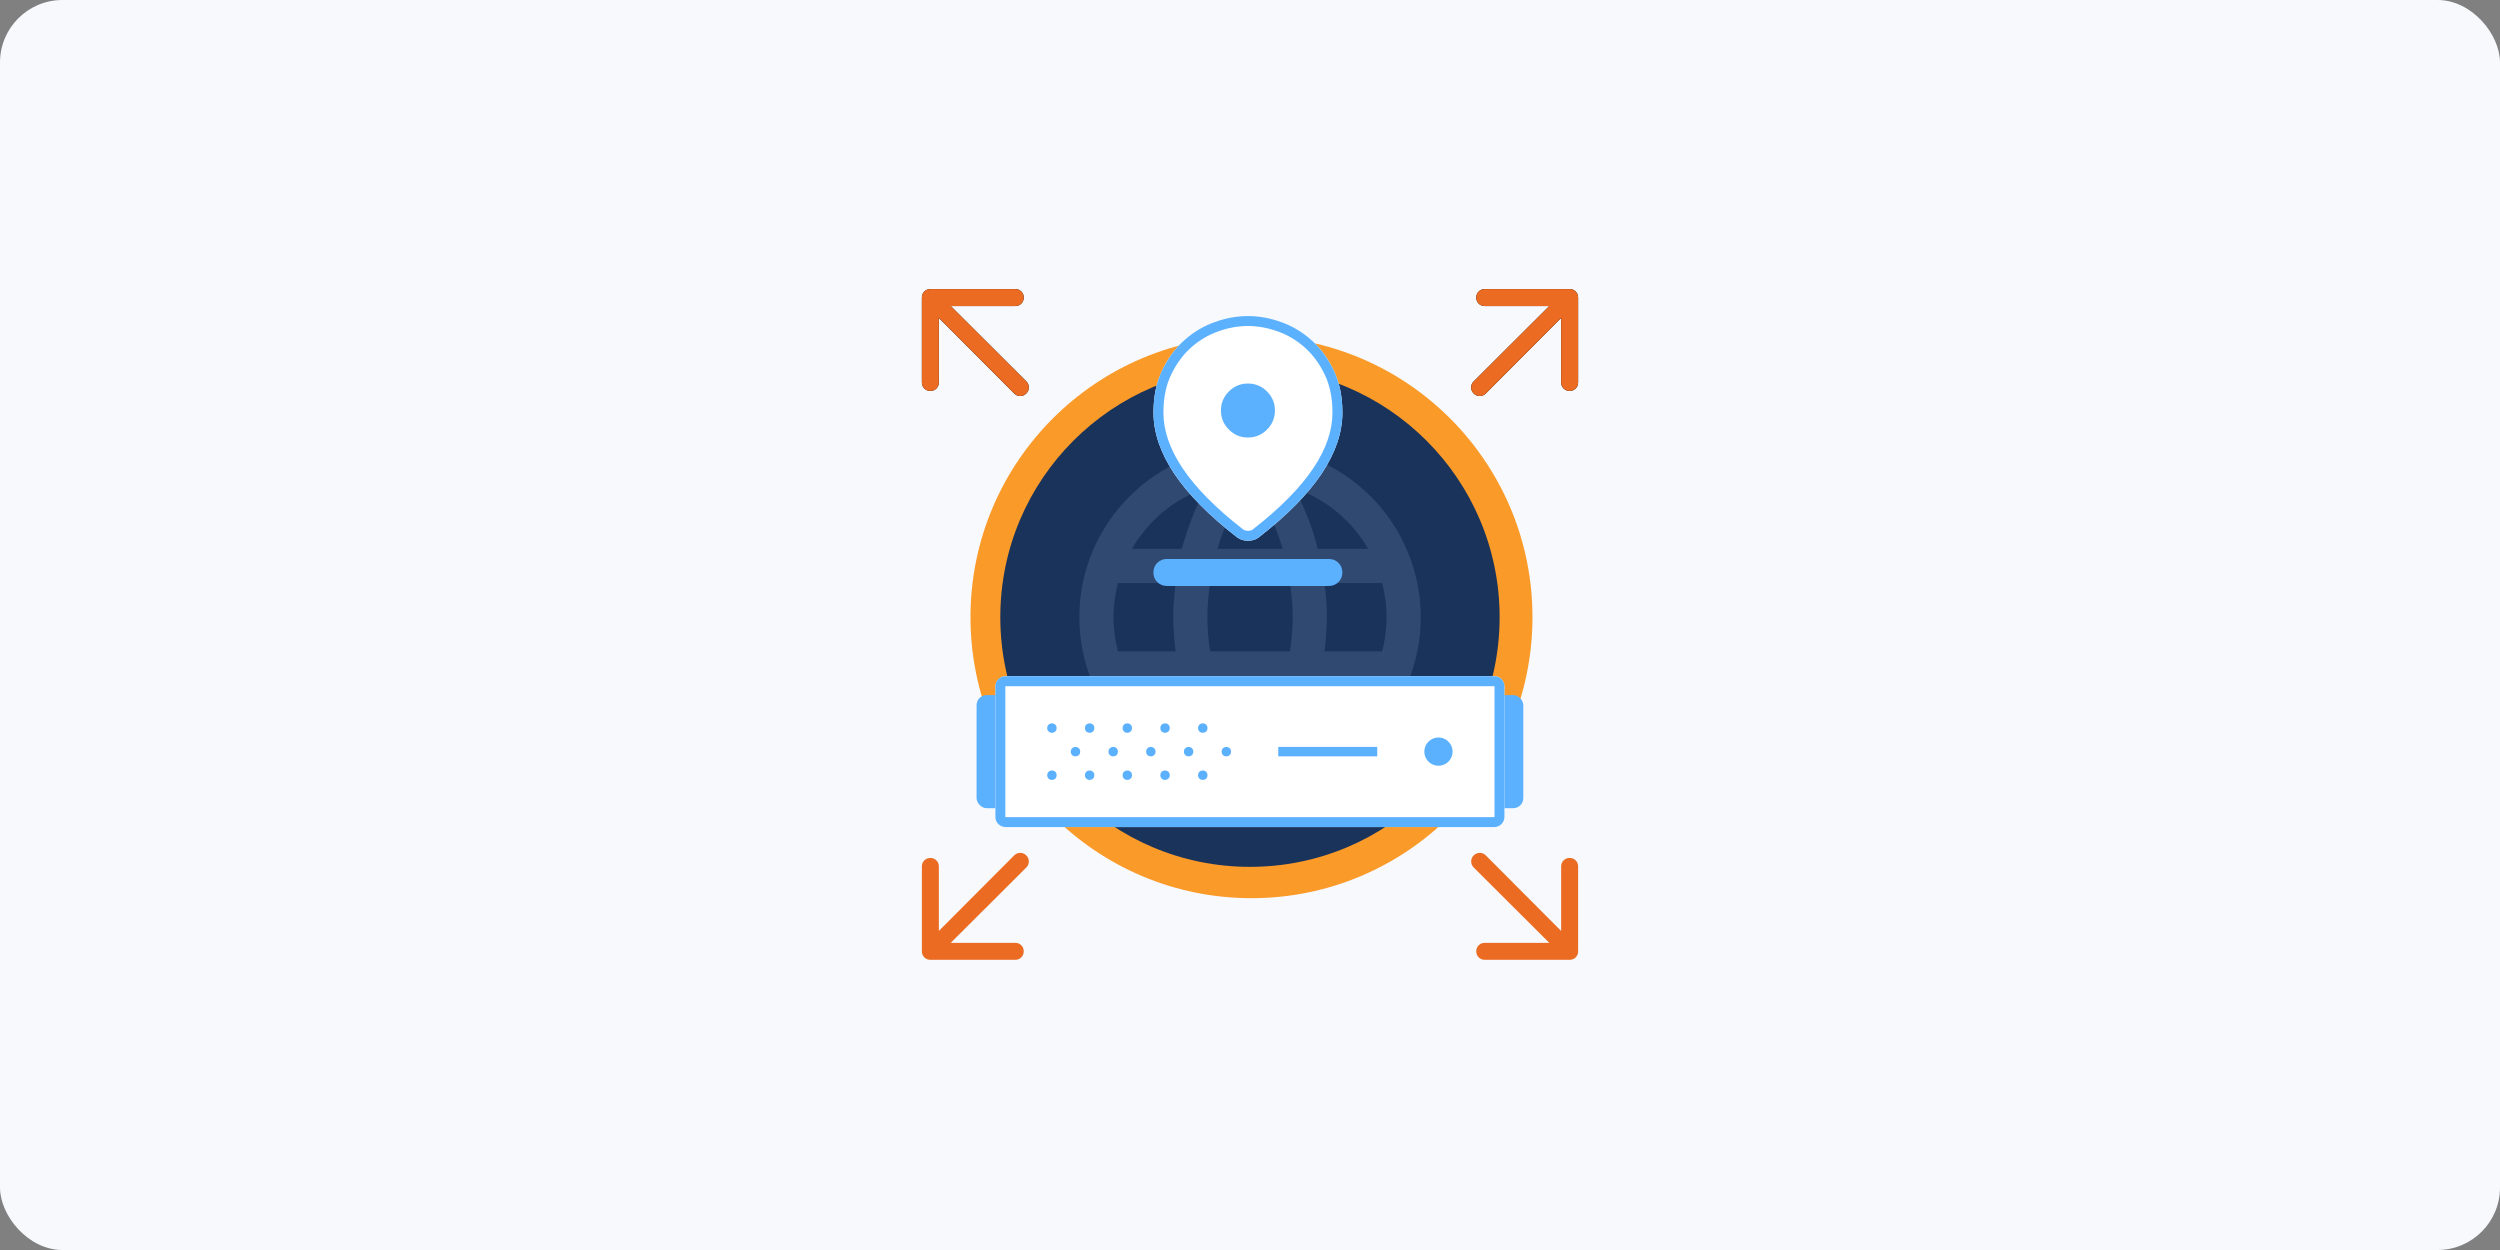 <svg xmlns="http://www.w3.org/2000/svg" width="320" height="160" viewBox="0 0 320 160" fill="none"><rect x="0" y="0" width="320" height="160" fill="#808080" stroke="none"/><rect width="320" height="160" rx="8" fill="#F7F9FD"></rect><circle cx="160.189" cy="79" r="35.967" fill="#FA9A29"></circle><circle cx="159.995" cy="79.001" r="31.956" fill="#19335B"></circle><path d="M169.534 83.369C169.709 81.927 169.84 80.485 169.84 78.999C169.84 77.513 169.709 76.071 169.534 74.629H176.919C177.269 76.027 177.487 77.491 177.487 78.999C177.487 80.507 177.269 81.971 176.919 83.369M165.666 95.518C166.977 93.093 167.982 90.471 168.682 87.739H175.128C173.011 91.385 169.652 94.146 165.666 95.518ZM165.12 83.369H154.894C154.675 81.927 154.544 80.485 154.544 78.999C154.544 77.513 154.675 76.049 154.894 74.629H165.12C165.317 76.049 165.47 77.513 165.47 78.999C165.47 80.485 165.317 81.927 165.12 83.369ZM160.007 96.392C158.193 93.77 156.729 90.864 155.833 87.739H164.18C163.285 90.864 161.821 93.77 160.007 96.392ZM151.267 70.259H144.886C146.981 66.604 150.338 63.838 154.326 62.48C153.015 64.905 152.031 67.528 151.267 70.259ZM144.886 87.739H151.267C152.031 90.471 153.015 93.093 154.326 95.518C150.346 94.145 146.995 91.383 144.886 87.739ZM143.094 83.369C142.745 81.971 142.526 80.507 142.526 78.999C142.526 77.491 142.745 76.027 143.094 74.629H150.48C150.305 76.071 150.174 77.513 150.174 78.999C150.174 80.485 150.305 81.927 150.48 83.369M160.007 61.584C161.821 64.206 163.285 67.134 164.18 70.259H155.833C156.729 67.134 158.193 64.206 160.007 61.584ZM175.128 70.259H168.682C167.998 67.552 166.985 64.94 165.666 62.48C169.687 63.857 173.03 66.632 175.128 70.259ZM160.007 57.148C147.923 57.148 138.156 66.981 138.156 78.999C138.156 84.794 140.458 90.352 144.556 94.45C146.585 96.479 148.994 98.088 151.645 99.186C154.296 100.285 157.137 100.85 160.007 100.85C165.802 100.85 171.36 98.548 175.458 94.45C179.555 90.352 181.858 84.794 181.858 78.999C181.858 76.13 181.292 73.288 180.194 70.637C179.096 67.986 177.487 65.577 175.458 63.548C173.429 61.519 171.02 59.91 168.369 58.812C165.718 57.714 162.876 57.148 160.007 57.148Z" fill="#2F4971"></path><path d="M149.364 75.004C148.875 75.004 148.464 74.838 148.132 74.506C147.802 74.176 147.637 73.766 147.637 73.276C147.637 72.787 147.802 72.377 148.132 72.046C148.464 71.715 148.875 71.549 149.364 71.549H170.093C170.583 71.549 170.993 71.715 171.323 72.046C171.655 72.377 171.821 72.787 171.821 73.276C171.821 73.766 171.655 74.176 171.323 74.506C170.993 74.838 170.583 75.004 170.093 75.004H149.364Z" fill="#5CB1FF"></path><path d="M159.737 69.217C159.477 69.217 159.233 69.18 159.002 69.108C158.772 69.037 158.556 68.929 158.355 68.785C154.756 65.992 152.071 63.272 150.301 60.623C148.53 57.974 147.645 55.369 147.645 52.806C147.645 50.762 148.012 48.97 148.747 47.429C149.48 45.889 150.423 44.601 151.574 43.565C152.726 42.528 154.022 41.751 155.461 41.232C156.901 40.714 158.326 40.455 159.737 40.455C161.147 40.455 162.572 40.714 164.012 41.232C165.451 41.751 166.747 42.528 167.899 43.565C169.05 44.601 169.993 45.889 170.728 47.429C171.462 48.97 171.829 50.762 171.829 52.806C171.829 55.369 170.943 57.974 169.172 60.623C167.402 63.272 164.717 65.992 161.119 68.785C160.946 68.929 160.737 69.037 160.493 69.108C160.248 69.18 159.996 69.217 159.737 69.217Z" fill="white"></path><path fill-rule="evenodd" clip-rule="evenodd" d="M159.379 67.892L159.385 67.894C159.483 67.924 159.598 67.944 159.737 67.944C159.875 67.944 160.006 67.925 160.132 67.887L160.136 67.886C160.234 67.857 160.281 67.825 160.303 67.807L160.32 67.793L160.338 67.779C163.871 65.037 166.444 62.413 168.113 59.916L168.113 59.915C169.779 57.425 170.555 55.061 170.555 52.806C170.555 50.914 170.216 49.315 169.579 47.976C168.909 46.572 168.062 45.424 167.047 44.511C166.016 43.583 164.863 42.892 163.581 42.43C162.268 41.958 160.988 41.728 159.737 41.728C158.485 41.728 157.205 41.958 155.892 42.43C154.61 42.892 153.457 43.583 152.426 44.511C151.411 45.424 150.565 46.572 149.896 47.976L149.896 47.977C149.257 49.316 148.918 50.915 148.918 52.806C148.918 55.061 149.694 57.425 151.36 59.915L151.36 59.916C153.025 62.407 155.591 65.026 159.112 67.761C159.2 67.822 159.288 67.864 159.379 67.892ZM158.355 68.785C154.756 65.992 152.071 63.272 150.301 60.623C148.53 57.974 147.645 55.369 147.645 52.806C147.645 50.762 148.012 48.97 148.747 47.429C149.48 45.889 150.423 44.601 151.574 43.565C152.726 42.528 154.022 41.751 155.461 41.232C156.901 40.714 158.326 40.455 159.737 40.455C161.147 40.455 162.572 40.714 164.012 41.232C165.451 41.751 166.747 42.528 167.899 43.565C169.05 44.601 169.993 45.889 170.728 47.429C171.462 48.97 171.829 50.762 171.829 52.806C171.829 55.369 170.943 57.974 169.172 60.623C167.402 63.272 164.717 65.992 161.119 68.785C160.946 68.929 160.737 69.037 160.493 69.108C160.248 69.18 159.996 69.217 159.737 69.217C159.477 69.217 159.233 69.18 159.002 69.108C158.772 69.037 158.556 68.929 158.355 68.785Z" fill="#5CB1FF"></path><path d="M159.736 56.002C160.686 56.002 161.5 55.663 162.177 54.986C162.853 54.31 163.191 53.497 163.191 52.547C163.191 51.597 162.853 50.783 162.177 50.106C161.5 49.43 160.686 49.092 159.736 49.092C158.786 49.092 157.973 49.43 157.297 50.106C156.62 50.783 156.281 51.597 156.281 52.547C156.281 53.497 156.62 54.31 157.297 54.986C157.973 55.663 158.786 56.002 159.736 56.002Z" fill="#5CB1FF"></path><rect x="125" y="88.969" width="69.985" height="14.48" rx="1.294" fill="#5CB1FF"></rect><path d="M127.41 87.851C127.41 87.136 127.99 86.557 128.704 86.557H191.274C191.989 86.557 192.568 87.136 192.568 87.851V104.569C192.568 105.283 191.989 105.863 191.274 105.863H128.704C127.99 105.863 127.41 105.283 127.41 104.569V87.851Z" fill="white"></path><path fill-rule="evenodd" clip-rule="evenodd" d="M191.274 87.83H128.704C128.699 87.83 128.697 87.831 128.697 87.831L128.697 87.831C128.695 87.832 128.692 87.833 128.689 87.836C128.687 87.839 128.685 87.841 128.684 87.843L128.684 87.843C128.684 87.844 128.683 87.846 128.683 87.851V104.569C128.683 104.574 128.684 104.576 128.684 104.576C128.685 104.578 128.687 104.581 128.689 104.583C128.692 104.586 128.695 104.588 128.697 104.588L128.697 104.589C128.697 104.589 128.699 104.59 128.704 104.59H191.274C191.279 104.59 191.281 104.589 191.282 104.589L191.282 104.588C191.283 104.588 191.284 104.588 191.285 104.587C191.286 104.586 191.288 104.585 191.289 104.583C191.292 104.581 191.293 104.578 191.294 104.576L191.294 104.576C191.294 104.576 191.295 104.574 191.295 104.569V87.851C191.295 87.846 191.294 87.844 191.294 87.843L191.294 87.843C191.293 87.841 191.292 87.839 191.289 87.836C191.286 87.833 191.284 87.832 191.282 87.831L191.282 87.831C191.281 87.831 191.279 87.83 191.274 87.83ZM128.704 86.557C127.99 86.557 127.41 87.136 127.41 87.851V104.569C127.41 105.283 127.99 105.863 128.704 105.863H191.274C191.989 105.863 192.568 105.283 192.568 104.569V87.851C192.568 87.136 191.989 86.557 191.274 86.557H128.704Z" fill="#5CB1FF"></path><rect x="129.828" y="88.969" width="60.332" height="14.48" rx="0.647" fill="white"></rect><circle cx="184.122" cy="96.208" r="1.81" fill="#5CB1FF"></circle><rect x="163.617" y="95.606" width="12.67" height="1.207" fill="#5CB1FF"></rect><circle cx="134.646" cy="93.193" r="0.603" fill="#5CB1FF"></circle><circle cx="139.474" cy="93.193" r="0.603" fill="#5CB1FF"></circle><circle cx="144.295" cy="93.193" r="0.603" fill="#5CB1FF"></circle><circle cx="149.127" cy="93.193" r="0.603" fill="#5CB1FF"></circle><circle cx="153.955" cy="93.193" r="0.603" fill="#5CB1FF"></circle><circle cx="137.662" cy="96.211" r="0.603" fill="#5CB1FF"></circle><circle cx="142.49" cy="96.211" r="0.603" fill="#5CB1FF"></circle><circle cx="147.31" cy="96.211" r="0.603" fill="#5CB1FF"></circle><circle cx="152.142" cy="96.211" r="0.603" fill="#5CB1FF"></circle><circle cx="156.971" cy="96.211" r="0.603" fill="#5CB1FF"></circle><circle cx="134.646" cy="99.226" r="0.603" fill="#5CB1FF"></circle><circle cx="139.474" cy="99.226" r="0.603" fill="#5CB1FF"></circle><circle cx="144.295" cy="99.226" r="0.603" fill="#5CB1FF"></circle><circle cx="149.127" cy="99.226" r="0.603" fill="#5CB1FF"></circle><circle cx="153.955" cy="99.226" r="0.603" fill="#5CB1FF"></circle><path d="M121.694 39.174L131.365 48.817C131.582 49.034 131.69 49.293 131.691 49.592C131.691 49.89 131.582 50.148 131.365 50.365C131.147 50.583 130.889 50.691 130.59 50.691C130.291 50.691 130.034 50.583 129.816 50.365L120.173 40.695L120.173 48.953C120.173 49.261 120.069 49.519 119.861 49.728C119.653 49.935 119.394 50.039 119.087 50.039C118.779 50.039 118.52 49.935 118.312 49.728C118.104 49.519 118 49.261 118 48.953L118 38.087C118 37.78 118.104 37.522 118.312 37.314C118.52 37.105 118.779 37.001 119.087 37.001L129.952 37.001C130.26 37.001 130.518 37.105 130.726 37.314C130.934 37.522 131.039 37.78 131.039 38.087C131.039 38.395 130.934 38.653 130.726 38.861C130.518 39.07 130.26 39.174 129.952 39.174L121.694 39.174Z" fill="black"></path><path d="M121.694 39.174L131.365 48.817C131.582 49.034 131.69 49.293 131.691 49.592C131.691 49.89 131.582 50.148 131.365 50.365C131.147 50.583 130.889 50.691 130.59 50.691C130.291 50.691 130.034 50.583 129.816 50.365L120.173 40.695L120.173 48.953C120.173 49.261 120.069 49.519 119.861 49.728C119.653 49.935 119.394 50.039 119.087 50.039C118.779 50.039 118.52 49.935 118.312 49.728C118.104 49.519 118 49.261 118 48.953L118 38.087C118 37.78 118.104 37.522 118.312 37.314C118.52 37.105 118.779 37.001 119.087 37.001L129.952 37.001C130.26 37.001 130.518 37.105 130.726 37.314C130.934 37.522 131.039 37.78 131.039 38.087C131.039 38.395 130.934 38.653 130.726 38.861C130.518 39.07 130.26 39.174 129.952 39.174L121.694 39.174Z" fill="#EA6B21"></path><path d="M121.694 120.683L131.365 111.04C131.582 110.823 131.69 110.565 131.691 110.266C131.691 109.967 131.582 109.709 131.365 109.492C131.147 109.275 130.889 109.166 130.59 109.166C130.291 109.166 130.034 109.275 129.816 109.492L120.173 119.162L120.173 110.904C120.173 110.597 120.069 110.338 119.861 110.13C119.653 109.922 119.394 109.818 119.087 109.818C118.779 109.818 118.52 109.922 118.312 110.13C118.104 110.338 118 110.597 118 110.904L118 121.77C118 122.078 118.104 122.336 118.312 122.544C118.52 122.752 118.779 122.857 119.087 122.857L129.952 122.857C130.26 122.857 130.518 122.752 130.726 122.544C130.934 122.336 131.039 122.078 131.039 121.77C131.039 121.462 130.934 121.204 130.726 120.996C130.518 120.788 130.26 120.683 129.952 120.683L121.694 120.683Z" fill="#EA6B21"></path><path d="M198.306 39.174L188.635 48.817C188.418 49.034 188.31 49.293 188.309 49.592C188.309 49.89 188.418 50.148 188.635 50.365C188.853 50.583 189.111 50.691 189.41 50.691C189.709 50.691 189.966 50.583 190.184 50.365L199.827 40.695L199.827 48.953C199.827 49.261 199.931 49.519 200.139 49.728C200.347 49.935 200.606 50.039 200.913 50.039C201.221 50.039 201.48 49.935 201.688 49.728C201.896 49.519 202 49.261 202 48.953L202 38.087C202 37.78 201.896 37.522 201.688 37.314C201.48 37.105 201.221 37.001 200.913 37.001L190.048 37.001C189.74 37.001 189.482 37.105 189.274 37.314C189.066 37.522 188.961 37.78 188.961 38.087C188.961 38.395 189.066 38.653 189.274 38.861C189.482 39.07 189.74 39.174 190.048 39.174L198.306 39.174Z" fill="black"></path><path d="M198.306 39.174L188.635 48.817C188.418 49.034 188.31 49.293 188.309 49.592C188.309 49.89 188.418 50.148 188.635 50.365C188.853 50.583 189.111 50.691 189.41 50.691C189.709 50.691 189.966 50.583 190.184 50.365L199.827 40.695L199.827 48.953C199.827 49.261 199.931 49.519 200.139 49.728C200.347 49.935 200.606 50.039 200.913 50.039C201.221 50.039 201.48 49.935 201.688 49.728C201.896 49.519 202 49.261 202 48.953L202 38.087C202 37.78 201.896 37.522 201.688 37.314C201.48 37.105 201.221 37.001 200.913 37.001L190.048 37.001C189.74 37.001 189.482 37.105 189.274 37.314C189.066 37.522 188.961 37.78 188.961 38.087C188.961 38.395 189.066 38.653 189.274 38.861C189.482 39.07 189.74 39.174 190.048 39.174L198.306 39.174Z" fill="#EA6B21"></path><path d="M198.306 120.683L188.635 111.04C188.418 110.823 188.31 110.565 188.309 110.266C188.309 109.967 188.418 109.709 188.635 109.492C188.853 109.275 189.111 109.166 189.41 109.166C189.709 109.166 189.966 109.275 190.184 109.492L199.827 119.162L199.827 110.904C199.827 110.597 199.931 110.338 200.139 110.13C200.347 109.922 200.606 109.818 200.913 109.818C201.221 109.818 201.48 109.922 201.688 110.13C201.896 110.338 202 110.597 202 110.904L202 121.77C202 122.078 201.896 122.336 201.688 122.544C201.48 122.752 201.221 122.857 200.913 122.857L190.048 122.857C189.74 122.857 189.482 122.752 189.274 122.544C189.066 122.336 188.961 122.078 188.961 121.77C188.961 121.462 189.066 121.204 189.274 120.996C189.482 120.788 189.74 120.683 190.048 120.683L198.306 120.683Z" fill="#EA6B21"></path></svg>